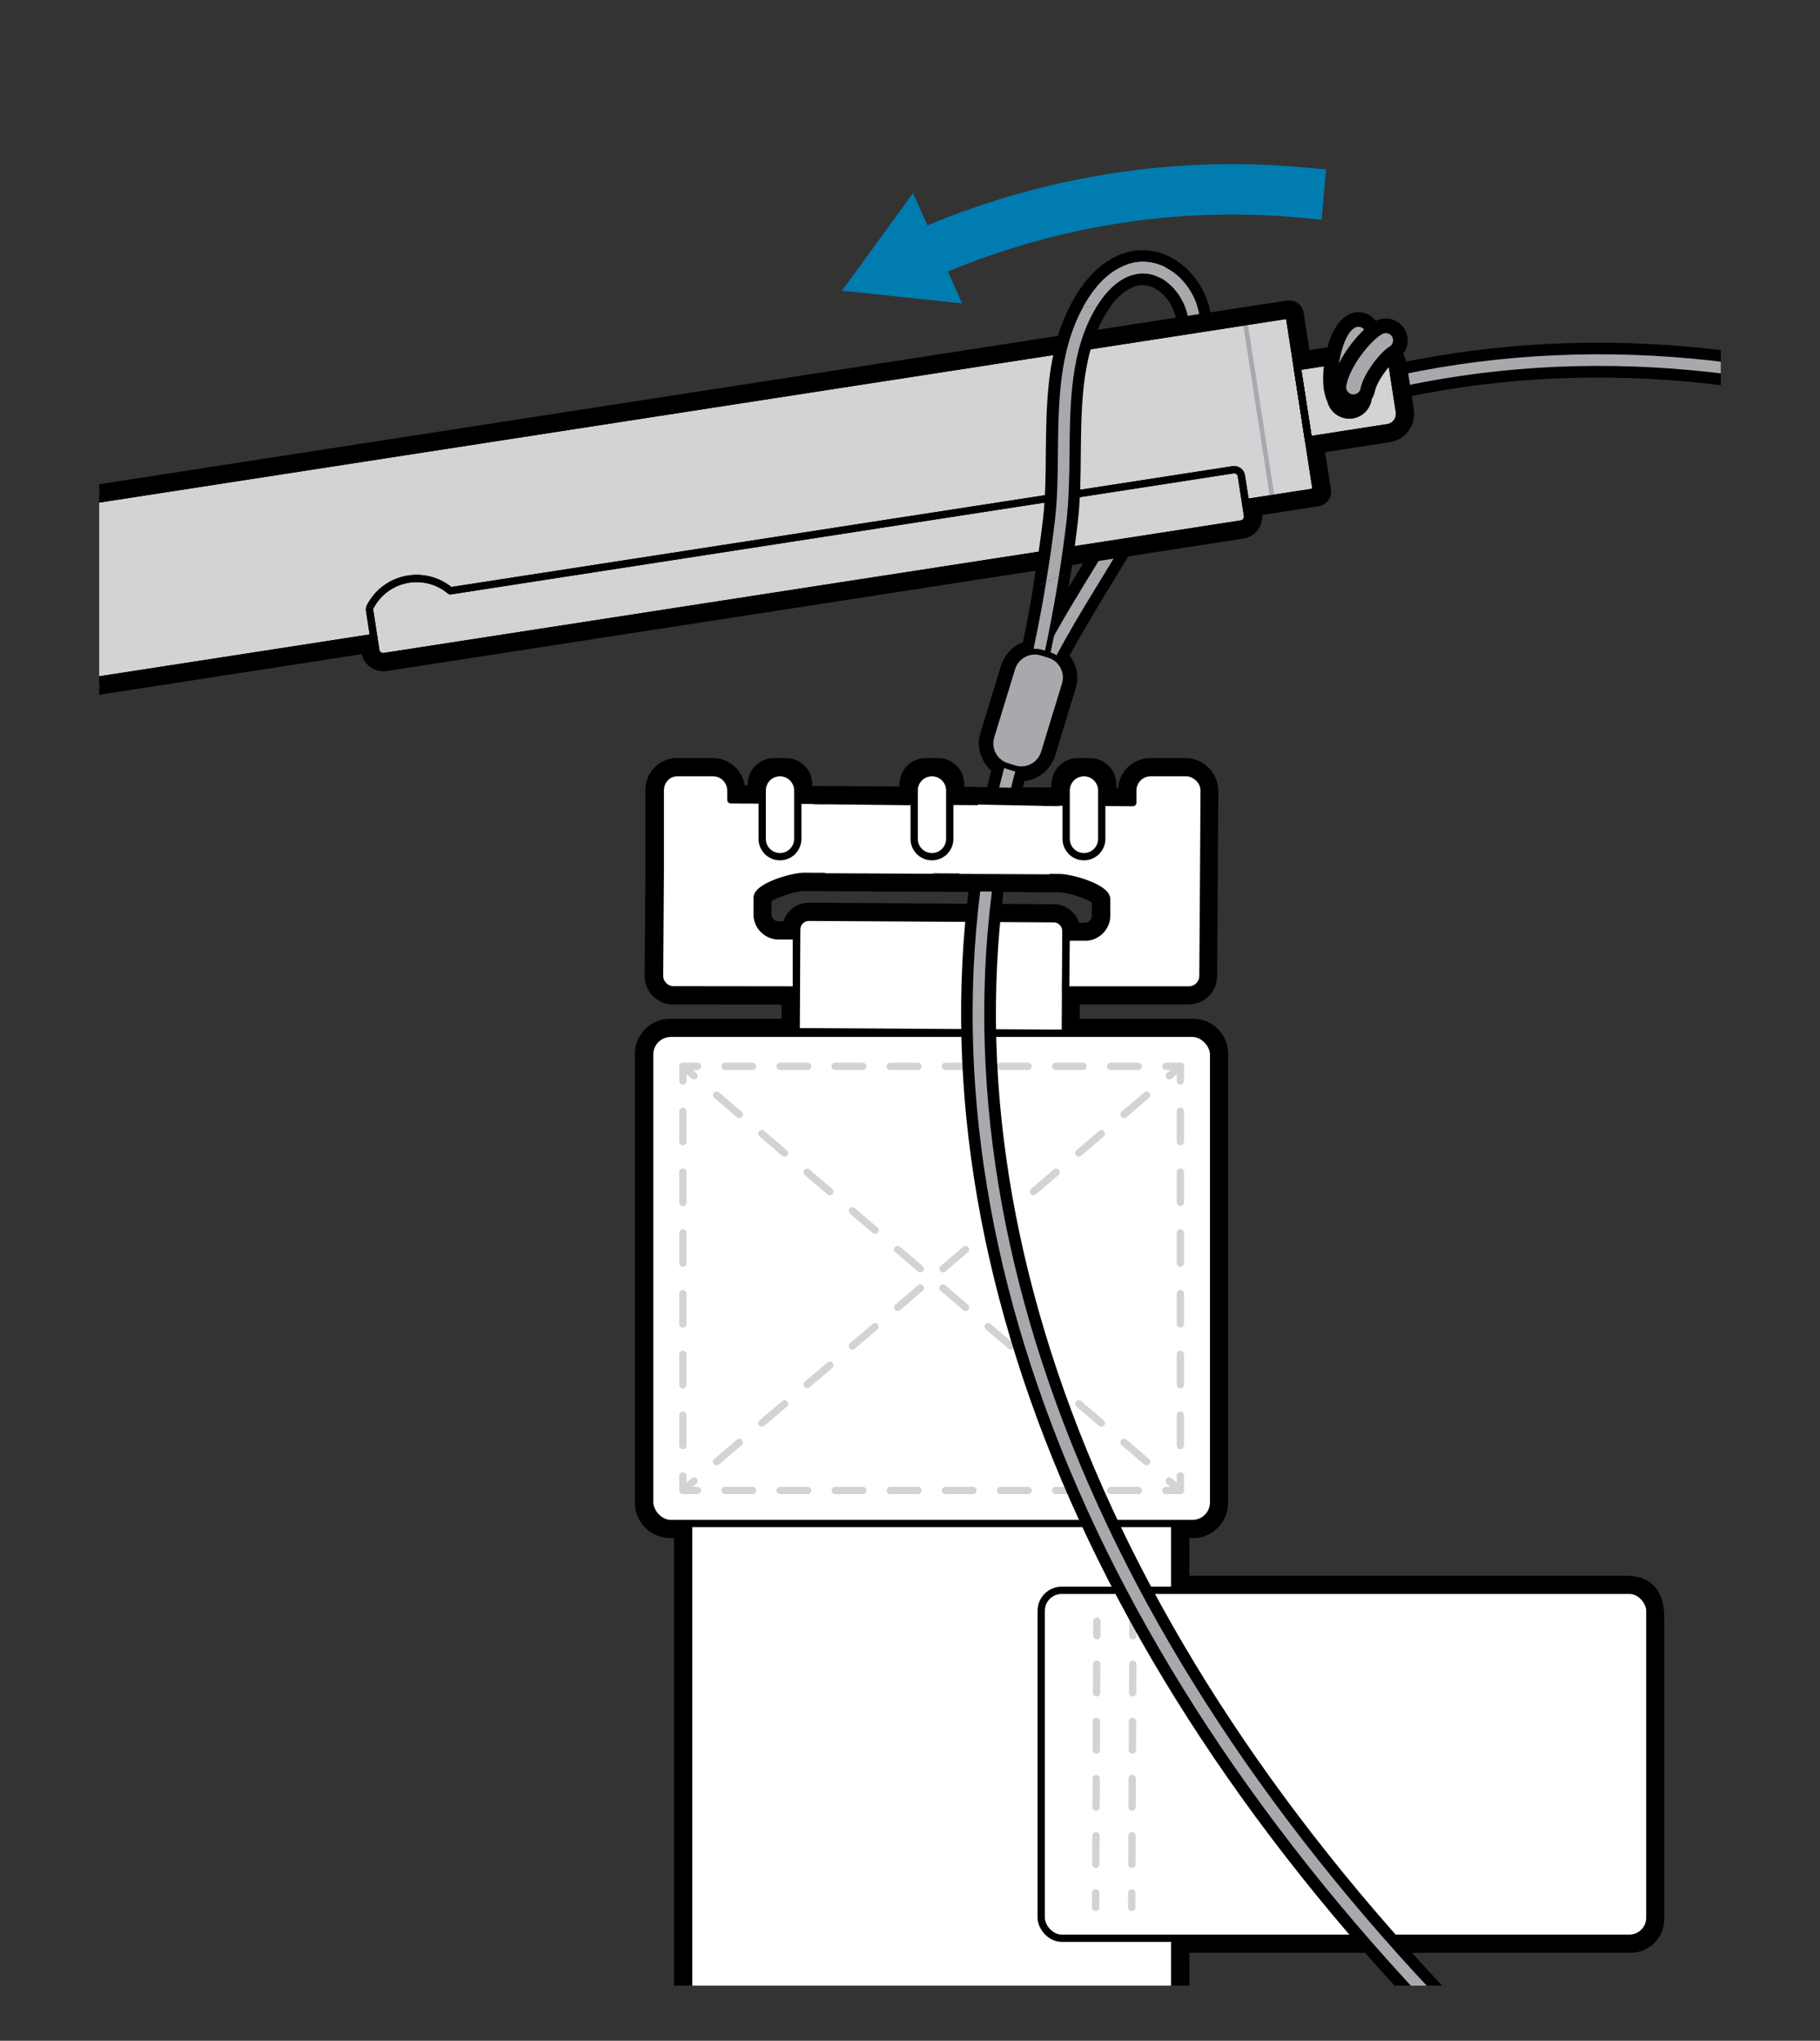 <?xml version="1.0" encoding="UTF-8"?><svg id="b" xmlns="http://www.w3.org/2000/svg" width="124.851" height="139.968" xmlns:xlink="http://www.w3.org/1999/xlink" viewBox="0 0 124.851 139.968"><rect x="0" y="0" width="124.851" height="139.968" fill="#333333" stroke="none"/><defs><style>.cls-1,.cls-2,.cls-3,.cls-4,.cls-5,.cls-6{stroke-width:0px;}.cls-7,.cls-8,.cls-2,.cls-9,.cls-10,.cls-11,.cls-12,.cls-13,.cls-14,.cls-15,.cls-16,.cls-17{fill:none;}.cls-7,.cls-8,.cls-18,.cls-9,.cls-10,.cls-11,.cls-12,.cls-13,.cls-14,.cls-15,.cls-16,.cls-17{stroke-linecap:round;}.cls-7,.cls-8,.cls-18,.cls-9,.cls-10,.cls-11,.cls-12,.cls-13,.cls-15,.cls-16{stroke-linejoin:round;}.cls-7,.cls-8,.cls-18,.cls-11,.cls-12,.cls-15,.cls-16{stroke-width:.5px;}.cls-7,.cls-18,.cls-10,.cls-13{stroke:#000;}.cls-8{stroke-dasharray:0 0 0 0 0 0 2.084 2.084;}.cls-8,.cls-11,.cls-12,.cls-15,.cls-16{stroke:#d1d3d4;}.cls-18,.cls-3{fill:#fff;}.cls-9{stroke-width:.3px;}.cls-9,.cls-14,.cls-17{stroke:#a7a9ac;}.cls-10{stroke-width:3px;}.cls-4{fill:#a7a9ac;}.cls-11{stroke-dasharray:0 0 0 0 0 0 2.04 2.04;}.cls-19{clip-path:url(#clippath);}.cls-5{fill:#d1d3d4;}.cls-6{fill:#007cb0;}.cls-12{stroke-dasharray:0 0 0 0 0 0 1.96 1.96;}.cls-13{stroke-width:1.2px;}.cls-14,.cls-17{stroke-miterlimit:10;}.cls-16{stroke-dasharray:0 0 0 0 0 0 1.89 1.89;}.cls-17{stroke-width:.8px;}</style><clipPath id="clippath"><rect class="cls-2" x="6.803" y="3.78" width="111.246" height="132.407"/></clipPath></defs><g class="cls-19"><path class="cls-3" d="m73.084,54.461c-.255-.026-.448-.241-.448-.497v-.168c0-.719.577-1.304,1.287-1.304h.401c.276,0,.5.224.5.5s-.224.5-.5.5c-.335,0-.629.242-.699.575-.05.233-.255.397-.489.397-.017,0-.034-.001-.052-.003Z"/><path class="cls-1" d="m74.325,52.993c-.586,0-1.071.419-1.189.971v-.167c0-.435.352-.804.787-.804h.402m0-1h-.402c-.985,0-1.787.809-1.787,1.804v.167c0,.512.387.941.896.995.035.004.07.006.105.006.467,0,.878-.326.977-.792.019-.089.097-.179.211-.179.552,0,1-.448,1-1s-.448-1-1-1h0Z"/><path class="cls-3" d="m75.547,55.535c-.276,0-.5-.224-.5-.5v-.82c0-.405-.317-.723-.723-.723-.276,0-.5-.224-.5-.5s.224-.5.5-.5h.452c.707,0,1.304.597,1.304,1.304v1.239c0,.276-.224.5-.5.5,0,0-.033,0-.033,0Z"/><path class="cls-1" d="m74.777,52.993c.435,0,.804.368.804.804v1.239h-.033v-.82c0-.67-.536-1.222-1.222-1.222h.452m0-1h-.452c-.552,0-1,.448-1,1s.448,1,1,1c.144,0,.222.115.222.222v.82c0,.552.448,1,1,1s1.033-.448,1.033-1v-1.239c0-.995-.809-1.804-1.804-1.804h0Z"/><path class="cls-3" d="m62.653,54.461c-.255-.026-.448-.241-.448-.497v-.168c0-.719.577-1.304,1.287-1.304h.419c.276,0,.5.224.5.5s-.224.5-.5.5c-.339,0-.647.247-.717.575-.05.233-.255.397-.489.397-.017,0-.034-.001-.052-.003Z"/><path class="cls-1" d="m63.91,52.993c-.586,0-1.088.419-1.205.971v-.167c0-.435.352-.804.787-.804h.419m0-1h-.419c-.985,0-1.787.809-1.787,1.804v.167c0,.512.387.941.896.995.035.004.07.006.105.006.467,0,.878-.327.977-.792.018-.086.11-.179.227-.179.552,0,1-.448,1-1s-.448-1-1-1h0Z"/><path class="cls-3" d="m65.132,55.469c-.276,0-.5-.224-.5-.5v-.754c0-.392-.33-.723-.722-.723-.276,0-.5-.224-.5-.5s.224-.5.5-.5h.452c.709,0,1.286.585,1.286,1.304v1.173c0,.276-.224.5-.5.5,0,0-.017,0-.017,0Z"/><path class="cls-1" d="m64.362,52.993c.435,0,.787.368.787.804v1.172h-.017v-.753c0-.67-.552-1.222-1.222-1.222h.452m0-1h-.452c-.552,0-1,.448-1,1s.448,1,1,1c.118,0,.222.104.222.222v.753c0,.552.448,1,1,1s1.017-.448,1.017-1v-1.172c0-.995-.802-1.804-1.787-1.804h0Z"/><path class="cls-3" d="m52.228,54.41c-.25-.032-.438-.244-.438-.496v-.117c0-.719.577-1.304,1.287-1.304h.401c.276,0,.5.224.5.5s-.224.5-.5.5c-.326,0-.623.23-.704.546-.058.223-.259.375-.484.375-.021,0-.042-.001-.062-.004Z"/><path class="cls-1" d="m53.479,52.993c-.569,0-1.055.402-1.189.921v-.117c0-.435.352-.804.787-.804h.402m0-1h-.402c-.985,0-1.787.809-1.787,1.804v.117c0,.504.374.929.874.992.043.005.085.008.127.008.45,0,.852-.304.967-.75.021-.082.112-.171.221-.171.552,0,1-.448,1-1s-.448-1-1-1h0Z"/><path class="cls-3" d="m54.702,55.402c-.276,0-.5-.224-.5-.5v-.686c0-.392-.331-.723-.723-.723-.276,0-.5-.224-.5-.5s.224-.5.5-.5h.452c.71,0,1.287.585,1.287,1.304v1.105c0,.276-.224.5-.5.5,0,0-.017,0-.017,0Z"/><path class="cls-1" d="m53.931,52.993c.435,0,.787.368.787.804v1.105h-.017v-.686c0-.67-.552-1.222-1.222-1.222h.452m0-1h-.452c-.552,0-1,.448-1,1s.448,1,1,1c.118,0,.222.104.222.222v.686c0,.552.448,1,1,1s1.017-.448,1.017-1v-1.105c0-.995-.802-1.804-1.787-1.804h0Z"/><path class="cls-3" d="m49.678,311.578c-.618,0-1.103-.491-1.103-1.119l.017-3.468c0-.171-.056-.342-.166-.507l-2.78-4.817c-.314-.544-.486-1.162-.486-1.74l.018-2.516c0-.487.226-.902.651-1.194l.286-.18c-.002,0,.017-.065.017-.095l.033-5.479c0-.785.666-1.451,1.454-1.451h6.532v-2.667h-8.278c-1.002,0-1.817-.815-1.817-1.817v-30.948c0-1.032.84-1.872,1.872-1.872h.807V104.998h-.74c-1.069,0-1.938-.869-1.938-1.938v-30.781c0-1.049.853-1.901,1.901-1.901h8.161v-1.975l-7.939-.007c-.802,0-1.454-.652-1.454-1.454l.05-6.945v-5.831c0-.923.75-1.673,1.672-1.673h2.445c.949,0,1.722.772,1.722,1.723v.153h1.144v-.153c0-.128.019-.256.04-.383.203-.795.906-1.34,1.682-1.34.95,0,1.723.772,1.723,1.723v.189l6.986.044v-.233c0-.059.005-.117.011-.175,0-.035.01-.145.017-.18.168-.793.881-1.368,1.695-1.368.949,0,1.722.772,1.722,1.723v.257l6.987.044v-.301c0-.116.003-.231.026-.348.169-.8.875-1.375,1.679-1.375.95,0,1.723.772,1.723,1.723v.324l1.143.009v-.333c0-.95.772-1.723,1.723-1.723h2.444c.814,0,1.723.736,1.723,1.723l-.034,5.734-.05,6.994c0,.798-.652,1.45-1.454,1.45l-7.959.002-.011,1.982h8.293c1.039,0,1.885.846,1.885,1.885v30.814c0,1.06-.862,1.922-1.922,1.922h-.741v3.576h30.303c1.062,0,2.28.272,2.28,2.386v20.672c0,.993-.809,1.802-1.802,1.802h-30.781v118.274h.791c1.032,0,1.872.84,1.872,1.872v30.966c0,.992-.808,1.8-1.801,1.8h-8.279v2.667h6.532c.802,0,1.454.652,1.454,1.454l.034,5.473c0,.031.016.087.029.105l.268.169c.432.295.657.709.657,1.201l.017,2.509c0,.583-.173,1.201-.486,1.743l-2.763,4.789c-.127.193-.184.365-.184.537l.018,3.463c0,.631-.484,1.122-1.103,1.122h-28.464,0Zm1.407-19.02c-.046,0-.196.015-.204.207v1.369c0,.021.005.203.186.203h25.685c.182,0,.186-.183.186-.203v-1.39c0-.182-.183-.186-.203-.186h-3.066v.201c0,.73-.593,1.322-1.322,1.322h-16.873c-.73,0-1.323-.593-1.323-1.322v-.201h-3.065,0Zm23.34-228.772c.527,0,.974-.453.974-.99v-1.122c-.146-.354-1.955-.974-2.715-.974l-17.549-.083c-.758,0-2.565.618-2.717,1.001l.004,1.094c0,.537.436.974.974.974h.757c.033-.707.62-1.272,1.336-1.272.001,0,16.796.101,16.796.101.708,0,1.291.564,1.333,1.272h.808,0Z"/><path class="cls-1" d="m81.357,52.993c.586,0,1.222.552,1.222,1.222l-.034,5.467v.268l-.05,6.99c0,.519-.435.954-.954.954l-8.455.001-.017,2.982h8.795c.765,0,1.385.62,1.385,1.385v30.814c0,.785-.636,1.421-1.421,1.421h-1.241v4.577h30.802c.928,0,1.78.155,1.78,1.885v20.672c0,.716-.586,1.302-1.302,1.302h-31.28v119.274h1.29c.754,0,1.372.617,1.372,1.372v30.965c0,.718-.582,1.3-1.3,1.3h-8.779v3.667h7.032c.519,0,.954.435.954.954l.033,5.475c0,.167.084.435.268.519l.251.167c.268.184.435.435.435.787l.017,2.511c0,.519-.168,1.055-.419,1.49l-2.763,4.789c-.168.251-.251.519-.251.787l.017,3.466c0,.352-.268.62-.603.62h-28.464c-.335,0-.603-.268-.603-.62l.017-3.466c0-.268-.084-.536-.251-.787l-2.763-4.789c-.251-.435-.419-.971-.419-1.49l.017-2.511c0-.352.168-.603.435-.787l.268-.167c.167-.084.251-.352.251-.519l.034-5.475c0-.519.435-.954.955-.954h7.032v-3.667h-8.779c-.725,0-1.317-.593-1.317-1.317v-30.948c0-.754.617-1.372,1.372-1.372h1.307V104.498h-1.241c-.791,0-1.438-.647-1.438-1.438v-30.781c0-.774.627-1.402,1.401-1.402h8.661v-2.974l-8.439-.007c-.519,0-.954-.435-.954-.954l.05-6.941v-5.835c0-.647.525-1.172,1.172-1.172h2.445c.672,0,1.222.55,1.222,1.222v.653h2.143v-.653c0-.101.017-.201.034-.301.134-.519.619-.921,1.189-.921.67,0,1.222.552,1.222,1.222v.686h.017l7.97.05v-.737c0-.084.017-.167.017-.251.117-.552.62-.971,1.205-.971.67,0,1.222.552,1.222,1.222v.753h.017l7.97.05v-.804c0-.084,0-.167.017-.251.117-.552.603-.971,1.189-.971.686,0,1.222.552,1.222,1.222v.82h.033l2.11.017v-.837c0-.672.55-1.222,1.222-1.222h2.445m-27.961,11.193h1.256v-.435c0-.469.385-.837.837-.837l16.794.1c.452,0,.837.385.837.854v.419h1.306c.804,0,1.473-.67,1.473-1.49v-1.122c0-.787-2.428-1.473-3.215-1.473l-17.547-.084c-.787,0-3.215.686-3.215,1.473v1.122c0,.82.67,1.473,1.474,1.473m2.079,229.396c-.453,0-.823-.37-.823-.823v-.701h-3.566c-.352,0-.686.251-.703.686v1.39c0,.352.251.703.686.703h25.684c.435,0,.686-.352.686-.703v-1.39c0-.435-.352-.686-.703-.686h-3.566v.701c0,.453-.37.823-.823.823h-16.872m25.883-241.589h-2.445c-1.168,0-2.128.906-2.216,2.051l-.156-.001c-.088-1.145-1.048-2.05-2.216-2.05-1.039,0-1.95.742-2.167,1.763-.019.095-.029.18-.034.256l-6.005-.038c-.12-1.113-1.065-1.982-2.209-1.982-1.049,0-1.967.742-2.184,1.764-.013.062-.02.126-.022.189l-6.025-.038c-.15-1.08-1.08-1.915-2.201-1.915-1.016,0-1.903.687-2.157,1.671-.007.028-.013.057-.018.086-.006.037-.013.076-.019.118h-.198c-.167-1.061-1.088-1.875-2.195-1.875h-2.445c-1.198,0-2.172.974-2.172,2.172v5.835l-.05,6.934c0,1.085.877,1.962,1.954,1.962l7.439.006v.975h-7.661c-1.324,0-2.401,1.077-2.401,2.402v30.781c0,1.345,1.094,2.438,2.438,2.438h.241v145.711h-.307c-1.308,0-2.372,1.064-2.372,2.372v30.949c0,1.278,1.039,2.317,2.317,2.317h7.779v1.667h-6.032c-1.078,0-1.954.877-1.954,1.954l-.032,5.282-.05.031c-.597.409-.905.981-.905,1.635l-.017,2.505c0,.673.196,1.379.552,1.997l2.763,4.788c.011.019.022.037.034.055.055.083.083.161.083.232l-.017,3.461c0,.898.719,1.624,1.603,1.624h28.464c.884,0,1.603-.727,1.603-1.619l-.017-3.471c0-.067.028-.145.083-.228.012-.018.023-.036.034-.055l2.763-4.789c.356-.618.552-1.324.552-1.99l-.017-2.518c0-.647-.309-1.219-.869-1.604l-.087-.058-.032-5.286c0-1.071-.877-1.948-1.954-1.948h-6.032v-1.667h7.779c1.268,0,2.3-1.032,2.3-2.3v-30.965c0-1.308-1.064-2.372-2.372-2.372h-.29v-117.274h30.28c1.269,0,2.302-1.033,2.302-2.302v-20.672c0-2.885-2.093-2.885-2.78-2.885h-29.802v-2.577h.241c1.335,0,2.421-1.086,2.421-2.421v-30.814c0-1.315-1.07-2.385-2.385-2.385h-7.79l.005-.982,7.461-.001c1.077,0,1.954-.877,1.954-1.954l.05-6.983v-.275l.034-5.461c0-1.19-1.038-2.228-2.222-2.228h0Zm-28.435,9.824c.421-.307,1.704-.699,2.215-.699l17.542.084c.515,0,1.799.393,2.22.7v.896c0,.266-.217.49-.473.49h-.399c-.242-.738-.933-1.272-1.745-1.272l-16.788-.1c-.821,0-1.515.535-1.754,1.272h-.345c-.261,0-.473-.212-.473-.473v-.896h0Zm21.223,231.241h2.294v.779h-2.624c.166-.226.282-.491.33-.779h0Zm-22.763,0h2.294c.048.288.163.553.33.779h-2.624v-.779h0Z"/><rect class="cls-18" x="47.238" y="96.239" width="33.344" height="161.65"/><path class="cls-18" d="m54.617,70.76l.037-7.011c.003-.465.382-.839.846-.836l16.782.1c.465.003.839.382.836.846l-.037,7.011s-18.464-.11-18.464-.11Z"/><path class="cls-18" d="m81.38,52.994h-2.45c-.671,0-1.22.549-1.22,1.22v.834l-2.141-.015v-.819c0-.671-.549-1.22-1.22-1.22s-1.22.549-1.22,1.22v.802l-7.986-.056v-.746c0-.671-.549-1.22-1.22-1.22s-1.22.549-1.22,1.22v.729l-7.986-.056v-.673c0-.671-.549-1.22-1.22-1.22s-1.22.549-1.22,1.22v.656l-2.141-.015v-.641c0-.671-.549-1.22-1.22-1.22h-2.45c-.671,0-1.171.549-1.171,1.22v5.457l-.002.315-.047,6.943c0,.521.434.956.956.956l8.428.01v-3.708h-1.216c-.812,0-1.477-.665-1.477-1.477v-1.129c0-.782,2.433-1.477,3.215-1.477l17.55.087c.782,0,3.215.695,3.215,1.477v1.129c0,.812-.665,1.477-1.477,1.477h-1.303l-.036,3.621,8.464 0c.521,0,.956-.434.956-.956l.049-6.997.001-.271.033-5.457c0-.671-.636-1.22-1.22-1.22h0Z"/><path class="cls-18" d="m74.358,52.994h0c.674,0,1.22.546,1.22,1.22v3.323c0,.674-.546,1.22-1.22,1.22h0c-.674,0-1.22-.546-1.22-1.22v-3.323c0-.674.546-1.22,1.22-1.22Z"/><path class="cls-18" d="m63.932,52.994h0c.674,0,1.22.546,1.22,1.22v3.323c0,.674-.546,1.22-1.22,1.22h0c-.674,0-1.22-.546-1.22-1.22v-3.323c0-.674.546-1.22,1.22-1.22Z"/><path class="cls-18" d="m53.506,52.994h0c.674,0,1.22.546,1.22,1.22v3.323c0,.674-.546,1.22-1.22,1.22h0c-.674,0-1.22-.546-1.22-1.22v-3.323c0-.674.546-1.22,1.22-1.22Z"/><rect class="cls-18" x="44.566" y="70.87" width="38.688" height="33.623" rx="1.454" ry="1.454"/><rect class="cls-18" x="71.427" y="109.072" width="41.752" height="23.863" rx="1.404" ry="1.404"/><line class="cls-15" x1="75.246" y1="111.185" x2="75.242" y2="112.185"/><line class="cls-12" x1="75.233" y1="114.145" x2="75.168" y2="128.841"/><line class="cls-15" x1="75.164" y1="129.821" x2="75.159" y2="130.821"/><line class="cls-15" x1="77.633" y1="130.821" x2="77.638" y2="129.821"/><line class="cls-12" x1="77.646" y1="127.861" x2="77.711" y2="113.165"/><line class="cls-15" x1="77.716" y1="112.185" x2="77.72" y2="111.185"/><polyline class="cls-15" points="80.974 74.136 80.974 73.136 79.974 73.136"/><line class="cls-16" x1="78.084" y1="73.136" x2="48.791" y2="73.136"/><polyline class="cls-15" points="47.846 73.136 46.846 73.136 46.846 74.136"/><line class="cls-8" x1="46.846" y1="76.22" x2="46.846" y2="100.184"/><polyline class="cls-15" points="46.846 101.226 46.846 102.226 47.846 102.226"/><line class="cls-16" x1="49.736" y1="102.226" x2="79.029" y2="102.226"/><polyline class="cls-15" points="79.974 102.226 80.974 102.226 80.974 101.226"/><line class="cls-8" x1="80.974" y1="99.142" x2="80.974" y2="75.178"/><line class="cls-15" x1="46.846" y1="102.226" x2="47.608" y2="101.577"/><line class="cls-11" x1="49.16" y1="100.254" x2="79.437" y2="74.447"/><line class="cls-15" x1="80.213" y1="73.785" x2="80.974" y2="73.136"/><line class="cls-15" x1="46.846" y1="73.136" x2="47.608" y2="73.785"/><line class="cls-11" x1="49.16" y1="75.109" x2="79.437" y2="100.915"/><line class="cls-15" x1="80.213" y1="101.577" x2="80.974" y2="102.226"/><polygon class="cls-3" points="64.53 60.445 56.602 60.637 56.602 54.557 62.066 54.557 62.066 57.884 64.53 60.445"/><line class="cls-13" x1="55.922" y1="54.557" x2="62.293" y2="54.626"/><path class="cls-3" d="m95.516,25.408c27.617-6.021,58.507,6.202,84.815,33.591.082.093.14.194.174.303.027.087.039.178.035.268v.001c-.008.206-.096.401-.25.551-.153.145-.362.224-.576.218-.215-.007-.414-.097-.554-.248-25.883-26.94-56.195-39.007-83.23-33.148"/><path class="cls-1" d="m95.281,25.867c27.477-6.139,58.427,5.989,84.751,33.395.043.049.076.101.093.157.014.045.02.091.018.137-.004.101-.046.2-.127.279-.157.149-.417.145-.568-.017-26.115-27.183-56.776-39.237-83.957-33.183"/><path class="cls-1" d="m96.314,27.27c26.822-5.676,56.871,6.359,82.553,33.09.218.234.516.368.839.378.318.009.631-.11.868-.336.223-.219.352-.508.364-.815.005-.136-.012-.271-.052-.402-.05-.162-.136-.313-.28-.475-26.311-27.392-57.221-39.667-84.91-33.749"/><path class="cls-1" d="m95.121,27.148c27.201-6.331,57.831,5.685,84.037,32.968.305.317.808.327,1.125.023.154-.149.236-.344.244-.542.008-.209-.065-.42-.221-.583-26.604-27.698-57.784-39.878-85.546-33.416"/><path class="cls-4" d="m95.031,26.761c27.341-6.364,58.11,5.693,84.414,33.08.152.159.404.164.562.011.078-.074.118-.172.122-.271.004-.104-.033-.21-.111-.291-26.504-27.595-57.547-39.734-85.169-33.304"/><path class="cls-3" d="m99.198,139.007c-.09,0-.18-.015-.267-.046-.108-.039-.207-.101-.296-.186-26.32-27.378-37.303-58.73-30.187-86.085-.267-.169-.498-.426-.661-.744-.256-.499-.312-1.082-.151-1.559l1.426-4.663c.118-.397.566-1.144,1.454-1.367.604-2.901,1.098-5.92,1.429-8.749.166-1.422.181-2.914.197-4.494.038-3.807.076-7.699,2.191-10.944.816-1.245,1.832-2.089,2.939-2.443.359-.115.73-.173,1.1-.173.533,0,1.06.119,1.565.353,1.158.544,2.083,1.609,2.512,2.865.59,1.751.308,3.575-.003,4.969-1.196,5.376-3.888,9.774-6.491,14.026-.991,1.625-2.11,3.476-3.068,5.241.514.504.751,1.349.534,2.052l-1.429,4.674c-.166.576-.884,1.438-1.897,1.438-.043,0-.086-.002-.127-.005-6.932,26.78,3.919,57.549,29.807,84.484.145.146.227.348.225.563-.002.214-.089.419-.241.566-.157.148-.355.228-.561.228h-.001Zm-20.82-119.85c-.207,0-.413.033-.614.098-.961.303-1.665,1.141-2.088,1.791-1.861,2.853-1.896,6.504-1.93,10.036-.019,1.608-.036,3.209-.21,4.711-.252,2.147-.585,4.316-1.012,6.577.655-1.132,1.336-2.246,2.004-3.338l.053-.086c2.654-4.335,5.16-8.43,6.299-13.553.267-1.193.513-2.739.051-4.104-.281-.82-.895-1.548-1.601-1.902-.34-.159-.647-.229-.953-.229Z"/><path class="cls-1" d="m78.373,17.952c.474,0,.946.107,1.398.316l.035.013c1.026.486,1.873,1.467,2.267,2.619.556,1.648.287,3.406-.015,4.754-1.182,5.319-3.862,9.691-6.453,13.923-1.06,1.737-2.232,3.679-3.225,5.536.577.347.856,1.197.663,1.83l-1.43,4.673c-.107.374-.652,1.157-1.517,1.157-.133,0-.273-.018-.42-.06-7.132,26.919,3.692,58.036,29.813,85.212.156.157.15.417-.006.568-.082.077-.183.115-.284.115-.046,0-.091-.008-.136-.023-.056-.02-.106-.054-.153-.099-26.335-27.394-37.221-58.803-29.993-86.013,0,0,0,0,0.0 0h0c.001 0.0.001.001.003.001.001 0.0.001 0.0.002.001 0,0,0,0,.001 0.0.026.008.035.011.035.011,0,0-.024-.007-.035-.011-0,0-0,0-.001-0-.001-0-.001-0-.002-.001l-.003-.001h0s-0-0-0-0c-.707-.216-1.154-1.216-.903-1.959l1.43-4.673c.092-.31.518-1.046,1.408-1.139.647-3.062,1.159-6.216,1.49-9.046.169-1.457.183-2.974.2-4.581.036-3.709.076-7.543,2.126-10.688.762-1.163,1.706-1.955,2.727-2.281.323-.103.651-.154.979-.154m-6.741,26.842c.011-.03.028-.064.049-.091,1.024-1.926,2.144-3.756,3.241-5.549,2.671-4.363,5.195-8.488,6.348-13.674.278-1.248.531-2.863.039-4.318-.316-.92-1-1.73-1.8-2.131-.015-.005-.029-.016-.044-.021l-.005-.002c-.353-.164-.717-.248-1.081-.248-.247,0-.495.039-.737.118-1.07.337-1.84,1.247-2.298,1.952-1.922,2.945-1.96,6.659-1.995,10.249-.018,1.561-.035,3.168-.208,4.669-.336,2.874-.83,5.842-1.488,8.951-.006.032-.016.063-.022.095m6.741-27.637h0c-.412,0-.823.065-1.221.192-1.196.382-2.285,1.282-3.15,2.603-2.18,3.345-2.218,7.295-2.256,11.116l-.001.065c-.016,1.562-.032,3.037-.194,4.432-.322,2.744-.796,5.667-1.376,8.484-.899.331-1.364,1.126-1.494,1.568l-1.428,4.666c-.191.564-.127,1.246.182,1.848.148.288.339.532.562.723-7.016,27.431,4.018,58.806,30.341,86.186.155.15.303.243.463.299.129.045.263.068.399.068.307,0,.602-.118.829-.331.235-.228.367-.536.37-.854.003-.323-.119-.626-.344-.853-25.687-26.725-36.517-57.23-29.777-83.805,1.133-.093,1.904-1.042,2.1-1.726l1.426-4.659c.231-.754.042-1.615-.432-2.224.926-1.689,1.981-3.434,2.913-4.961,2.632-4.3,5.341-8.725,6.55-14.165.323-1.442.615-3.336-.008-5.181-.463-1.357-1.465-2.509-2.681-3.084-.025-.012-.051-.022-.077-.032-.524-.242-1.107-.373-1.698-.373h0Zm-5.072,23.128c.251-1.504.46-2.98.631-4.445.176-1.529.195-3.145.213-4.708l.001-.045c.033-3.476.068-7.069,1.865-9.823.388-.597,1.026-1.362,1.871-1.628.168-.054.333-.081.498-.081.247,0,.497.059.745.174.004.002.009.004.013.006.011.005.021.01.032.015.61.312,1.141.95,1.388,1.669.429,1.268.192,2.744-.063,3.887-1.125,5.058-3.614,9.126-6.25,13.432l-.036.058c-.3.491-.604.987-.907,1.488h0Z"/><path class="cls-1" d="m70.478,48.938c-.105,0-.212-.021-.315-.065-.403-.175-.588-.643-.414-1.046,1.388-3.204,3.155-6.091,4.864-8.882,2.654-4.336,5.16-8.431,6.3-13.554.267-1.196.513-2.743.051-4.108-.285-.841-.914-1.578-1.642-1.922-.397-.188-.566-.662-.379-1.06.187-.397.659-.569,1.06-.379,1.121.53,2.044,1.596,2.469,2.85.59,1.74.308,3.567-.005,4.965-1.197,5.382-3.891,9.783-6.496,14.039-1.68,2.745-3.417,5.583-4.76,8.684-.131.3-.423.479-.731.479h0Z"/><path class="cls-4" d="m70.478,48.541c-.053,0-.106-.01-.159-.033-.201-.088-.294-.322-.207-.524,1.377-3.178,3.136-6.053,4.838-8.833,2.671-4.365,5.194-8.488,6.349-13.675.278-1.246.534-2.863.039-4.323-.319-.94-1.027-1.765-1.849-2.154-.198-.094-.284-.331-.19-.53.095-.199.332-.282.53-.19,1.026.485,1.872,1.464,2.262,2.618.558,1.646.284,3.404-.015,4.75-1.183,5.317-3.86,9.69-6.448,13.918-1.687,2.756-3.432,5.606-4.786,8.734-.065.15-.211.239-.365.239Z"/><path class="cls-1" d="m99.225,138.995c-.209,0-.417-.082-.573-.244-26.617-27.686-37.545-59.327-29.983-86.809,1.633-5.933,2.715-11.277,3.307-16.338.168-1.437.183-2.944.2-4.54.038-3.763.077-7.654,2.188-10.894.809-1.243,1.825-2.088,2.938-2.443.893-.285,1.827-.218,2.697.194.398.187.567.662.38,1.059s-.662.57-1.059.38c-.509-.24-1.026-.281-1.535-.116-.96.305-1.665,1.144-2.088,1.795-1.858,2.851-1.895,6.507-1.931,10.042-.015,1.568-.032,3.188-.21,4.709-.601,5.142-1.698,10.564-3.353,16.575-7.409,26.928,3.377,58.012,29.596,85.283.305.317.294.82-.022,1.125-.155.148-.353.222-.552.222Z"/><path class="cls-4" d="m99.225,138.597c-.104,0-.209-.041-.287-.122-26.518-27.582-37.411-59.084-29.886-86.428,1.639-5.953,2.724-11.316,3.318-16.397.171-1.458.186-2.976.202-4.583.038-3.706.077-7.538,2.124-10.68.758-1.165,1.701-1.954,2.726-2.281.796-.253,1.628-.194,2.407.174.198.094.284.331.19.53s-.332.282-.53.19c-.594-.281-1.225-.327-1.826-.135-1.071.341-1.842,1.252-2.3,1.956-1.921,2.949-1.959,6.663-1.995,10.255-.015,1.557-.032,3.167-.207,4.666-.6,5.121-1.692,10.524-3.341,16.516-7.448,27.066,3.374,58.29,29.692,85.665.152.159.148.41-.011.562-.077.075-.176.111-.276.111h0Z"/><rect class="cls-4" x="66.466" y="46.847" width="8.125" height="3.764" rx="1.882" ry="1.882" transform="translate(3.291 101.907) rotate(-72.981)"/><path class="cls-1" d="m70.067,52.96c-.179,0-.359-.026-.534-.08l-.503-.154c-.464-.142-.845-.457-1.073-.886s-.275-.921-.133-1.385l1.43-4.674c.142-.464.457-.845.886-1.073s.921-.274,1.385-.133l.503.154c.958.294,1.499,1.312,1.206,2.27l-1.43,4.674c-.142.464-.457.845-.886,1.073-.267.141-.557.213-.85.213Zm.925-8.065c-.608,0-1.171.393-1.358,1.004l-1.43,4.674c-.111.363-.075.747.103,1.081s.475.58.838.691l.503.154h0c.749.232,1.543-.193,1.773-.942l1.43-4.674c.111-.363.075-.747-.103-1.081s-.475-.58-.838-.691l-.503-.154c-.138-.043-.277-.062-.415-.062Z"/><path class="cls-17" d="m81.716,21.026c-.344-1.017-1.104-1.937-2.056-2.386"/><path class="cls-17" d="m79.659,18.64c-.641-.303-1.369-.392-2.116-.154"/><path class="cls-6" d="m90.662,15.063l.306-3.447-1.724-.153c-8.698-.772-17.528.613-25.623,3.998l-.988-2.22-4.87,6.699,8.236.869-.972-2.186c7.558-3.148,15.797-4.433,23.91-3.713l1.724.153h0Z"/><path class="cls-5" d="m-72.953,59.472c-.241,0-.454-.176-.493-.422l-.081-.514-1.022.162c-.28.044-.566.067-.851.067-.456,0-.92-.059-1.378-.173-.329-.079-.664-.198-1.02-.361-1.702-.807-2.884-2.388-3.167-4.233-.203-1.276.05-2.599.713-3.721.102-.162.197-.306.302-.449.311-.439.69-.83,1.125-1.156.312-.234.612-.421.916-.573.503-.248,1.052-.421,1.633-.514l1.032-.157-.081-.511c-.021-.132.012-.266.091-.373.078-.107.196-.18.328-.199l3.018-.461L85.338,21.57l3.018-.461c.025-.004.051-.006.076-.006.244,0,.464.176.502.423l.469,3.056,4.946-.768c.074-.012.15-.018.225-.018.703,0,1.317.527,1.429,1.227l.49,3.15c.044.277.001.567-.123.837-.04.088-.092.165-.146.239-.227.311-.56.517-.94.577l-4.949.769.469,3.057c.042.273-.144.527-.417.57l-4.371.678.061.387c.006.04.007.175.004.216.008.123-.049.269-.093.362-.013.027-.072.126-.09.15-.155.231-.392.381-.668.424l-58.793,9.091c-.025.004-.08.008-.105.008l-.044-.503-.064.496c-.454-.008-.862-.365-.938-.848l-.061-.39-98.101,15.173c-.026.004-.052.006-.078.006h0ZM92.56,26.375c-.041,0-.081.003-.122.01-.433.067-.724.468-.659.91.06.384.393.667.788.667.04,0,.08-.003.121-.01.432-.068.724-.469.659-.91-.06-.384-.393-.667-.787-.667Z"/><path class="cls-1" d="m88.441,21.602l.545,3.551,5.441-.845c.049-.008.099-.012.147-.012.458,0,.861.338.935.805l.49,3.15c.03.192-.007.385-.084.551-.025.055-.06.103-.096.152-.14.193-.356.338-.615.379l-5.441.845.545,3.551-3.016.469-1.85.284.14.883c.005.033.002.068-.001.103.002.068-.022.132-.047.187-.013.028-.034.057-.055.086-.076.114-.193.184-.326.205l-58.793,9.09c-.011.002-.022.003-.032.003-.02,0-.039-.003-.062-.005-.24-.005-.446-.177-.486-.427l-.14-.883-95.577,14.78-3.016.469-.16-1.008-1.516.24c-.26.041-.518.061-.772.061-.43,0-.851-.056-1.258-.158-.32-.077-.628-.191-.932-.331-1.486-.704-2.613-2.105-2.882-3.855-.193-1.216.071-2.41.65-3.39.088-.142.178-.276.277-.411.286-.404.631-.757,1.02-1.05.259-.195.538-.376.839-.526.459-.226.955-.382,1.488-.466l1.526-.233-.16-1.008,3.018-.461.008-.001L85.415,22.064l3.018-.461.008-.001m4.126,6.86c.064,0,.129-.005.194-.014.708-.112,1.184-.768,1.081-1.477-.102-.643-.652-1.095-1.284-1.095-.064,0-.129.005-.194.014-.708.112-1.185.768-1.081,1.477.102.643.652,1.095,1.284,1.095m-4.126-7.86c-.051,0-.102.004-.153.012l-.008.001-3.016.461-157.222,24.313-3.024.462c-.263.04-.499.184-.656.399-.157.215-.222.484-.18.747l.002.015-.531.081c-.635.101-1.232.288-1.78.558-.338.169-.662.371-.997.623-.475.357-.891.785-1.236,1.271-.105.145-.208.298-.309.46-.734,1.241-1.009,2.681-.789,4.075.308,2.006,1.595,3.728,3.441,4.603.394.181.758.31,1.124.399.492.123.996.186,1.494.186.31,0,.622-.025.929-.073l.528-.084.003.02c.078.492.503.844.987.844.051,0,.103-.004.155-.012l3.016-.469,94.595-14.628c.149.655.714,1.134,1.388,1.168.047.004.087.006.128.006.053,0,.138-.007.19-.015l58.788-9.089c.421-.067.777-.294,1.007-.641.038-.051.093-.14.13-.221.033-.072.13-.282.138-.557.004-.05.007-.117.001-.196l.862-.133,3.018-.469c.545-.085.918-.595.835-1.14l-.394-2.564,4.455-.692c.514-.081.964-.358,1.27-.779.051-.071.128-.177.195-.322.166-.361.222-.75.163-1.125l-.49-3.147c-.152-.958-.96-1.651-1.923-1.651-.1,0-.201.008-.303.024l-4.449.691-.393-2.561c-.04-.262-.183-.498-.397-.655-.172-.126-.38-.193-.591-.193h0Zm4.126,6.86c-.151,0-.273-.103-.296-.252-.023-.159.083-.307.249-.333h.005c.185,0,.305.103.328.249.023.159-.083.307-.249.333l-.038.002h0Z"/><line class="cls-9" x1="85.416" y1="22.065" x2="87.291" y2="34.193"/><line class="cls-7" x1="25.642" y1="43.723" x2="-69.936" y2="58.5"/><line class="cls-7" x1="87.291" y1="34.193" x2="85.442" y2="34.478"/><line class="cls-7" x1="-71.811" y1="46.372" x2="85.416" y2="22.065"/><polyline class="cls-7" points="87.291 34.193 90.31 33.726 88.435 21.598 85.416 22.065"/><path class="cls-7" d="m94.427,24.308l-5.441.845.779,5.025,5.441-.845c.258-.041.474-.186.615-.379.035-.048.07-.097.096-.152.076-.166.114-.36.084-.551l-.49-3.15c-.082-.516-.566-.875-1.082-.793Zm-1.667,4.14c-.709.104-1.365-.373-1.478-1.081-.104-.709.373-1.365,1.081-1.477.709-.104,1.365.373,1.478,1.081.104.709-.373,1.365-1.081,1.478Z"/><path class="cls-7" d="m85.156,35.939l-58.8,9.09c-.275.043-.535-.148-.577-.423l-.421-2.725c-.014-.092-.002-.179.029-.252.019-.045.038-.083.067-.121.514-.924,1.44-1.613,2.573-1.789,1.067-.165,2.097.154,2.863.803l53.692-8.301c.275-.043.533.139.576.414l.421,2.725c.043.275-.148.535-.423.577Z"/><line class="cls-9" x1="85.416" y1="22.065" x2="87.291" y2="34.193"/><line class="cls-7" x1="25.642" y1="43.723" x2="-69.936" y2="58.5"/><line class="cls-7" x1="87.291" y1="34.193" x2="85.442" y2="34.478"/><line class="cls-7" x1="-71.811" y1="46.372" x2="85.416" y2="22.065"/><polyline class="cls-7" points="87.291 34.193 90.31 33.726 88.435 21.598 85.416 22.065"/><path class="cls-7" d="m94.427,24.308l-5.441.845.779,5.025,5.441-.845c.258-.041.474-.186.615-.379.035-.048.07-.097.096-.152.076-.166.114-.36.084-.551l-.49-3.15c-.082-.516-.566-.875-1.082-.793Zm-1.667,4.14c-.709.104-1.365-.373-1.478-1.081-.104-.709.373-1.365,1.081-1.477.709-.104,1.365.373,1.478,1.081.104.709-.373,1.365-1.081,1.478Z"/><path class="cls-7" d="m85.156,35.939l-58.8,9.09c-.275.043-.535-.148-.577-.423l-.421-2.725c-.014-.092-.002-.179.029-.252.019-.045.038-.083.067-.121.514-.924,1.44-1.613,2.573-1.789,1.067-.165,2.097.154,2.863.803l53.692-8.301c.275-.043.533.139.576.414l.421,2.725c.043.275-.148.535-.423.577Z"/><path class="cls-10" d="m93.182,22.914c-.702.47-1.173,3.183-.766,3.997"/><path class="cls-14" d="m93.182,22.914c-.702.47-1.173,3.183-.766,3.997"/><path class="cls-10" d="m95.065,23.345c-.716.408-2.018,2.058-2.221,3.206"/><path class="cls-14" d="m95.065,23.345c-.716.408-2.018,2.058-2.221,3.206"/><path class="cls-3" d="m73.832,21.031c-1.62,3.06-1.65,6.61-1.69,10.08-.01,1.58-.03,3.08-.19,4.5-.18,1.46-.39,2.96-.64,4.48h.01l.42-.17.02-.02.84-.34.03-.02.4-.16c.2-1.21.37-2.4.51-3.59.17-1.5.19-3.1.21-4.71.03-3.53.06-7.18,1.93-10.03,0-.01.01-.01.01-.02h-1.86Zm3.83-2.17c-.13.04-.25.09-.38.15.12-.05.24-.09.36-.13.09-.03.18-.05.27-.07-.08.02-.17.02-.25.05h0Z"/><path class="cls-1" d="m75.222,21.031c-1.8,2.91-1.84,6.54-1.87,10.05-.02,1.56-.04,3.17-.21,4.67-.15,1.25-.32,2.52-.54,3.81l.03-.02.4-.16.03-.01.41-.17c.18-1.13.33-2.25.46-3.36.18-1.53.2-3.15.21-4.71v-.04c.04-3.48.07-7.07,1.87-9.83.05-.07.1-.15.16-.23,0,0-.95,0-.95,0Zm-1.83,0c-1.58,3.1-1.61,6.62-1.65,10.04v.06c-.01,1.56-.03,3.04-.19,4.43-.18,1.53-.41,3.12-.68,4.71l.44-.18h.01l.42-.17c.24-1.47.44-2.91.6-4.27.17-1.45.18-2.97.2-4.58.04-3.46.07-7.03,1.75-10.04h-.9Zm1.83,0c-1.8,2.91-1.84,6.54-1.87,10.05-.02,1.56-.04,3.17-.21,4.67-.15,1.25-.32,2.52-.54,3.81l.03-.02.4-.16.03-.01.41-.17c.18-1.13.33-2.25.46-3.36.18-1.53.2-3.15.21-4.71v-.04c.04-3.48.07-7.07,1.87-9.83.05-.07.1-.15.16-.23,0,0-.95,0-.95,0Zm0,0c-1.8,2.91-1.84,6.54-1.87,10.05-.02,1.56-.04,3.17-.21,4.67-.15,1.25-.32,2.52-.54,3.81l.03-.02.4-.16.03-.01.41-.17c.18-1.13.33-2.25.46-3.36.18-1.53.2-3.15.21-4.71v-.04c.04-3.48.07-7.07,1.87-9.83.05-.07.1-.15.16-.23,0,0-.95,0-.95,0Z"/><path class="cls-1" d="m75.712,21.031c-.01,0-.01.01-.01.01-1.86,2.85-1.9,6.5-1.94,10.04-.01,1.57-.03,3.19-.21,4.71-.14,1.18-.3,2.37-.49,3.58l-.03.01-.4.16-.03.02-.84.34-.02.02-.42.17c.27-1.53.48-3.02.65-4.49.17-1.43.19-2.94.2-4.54.04-3.43.07-6.97,1.69-10.03,0,0,1.85,0,1.85,0Z"/><path class="cls-1" d="m77.912,18.815c.05-.01.1-.021.15-.028-.05.007-.1.017-.15.028Z"/><path class="cls-1" d="m77.662,18.861c.083-.027.167-.029.251-.046-.091.019-.182.037-.271.067-.12.04-.24.08-.36.13.13-.06.25-.11.38-.15h0Z"/><path class="cls-1" d="m78.382,18.761h.06c-.13,0-.26.01-.38.03.11-.02.21-.03.32-.03Z"/><path class="cls-4" d="m75.231,21.031c-1.79,2.91-1.83,6.53-1.86,10.05-.02,1.55-.04,3.16-.21,4.66-.15,1.25-.32,2.51-.53,3.8l-.03.02-.84.34c.25-1.45.45-2.86.61-4.25.17-1.46.19-2.98.2-4.58.04-3.46.07-7.03,1.75-10.04,0,0,.91,0,.91,0Z"/><polygon class="cls-3" points="72.047 60.445 65.679 60.445 67.188 54.772 71.457 54.772 72.047 60.445"/><line class="cls-13" x1="55.731" y1="60.489" x2="72.486" y2="60.567"/><line class="cls-13" x1="65.896" y1="54.557" x2="72.47" y2="54.69"/></g></svg>